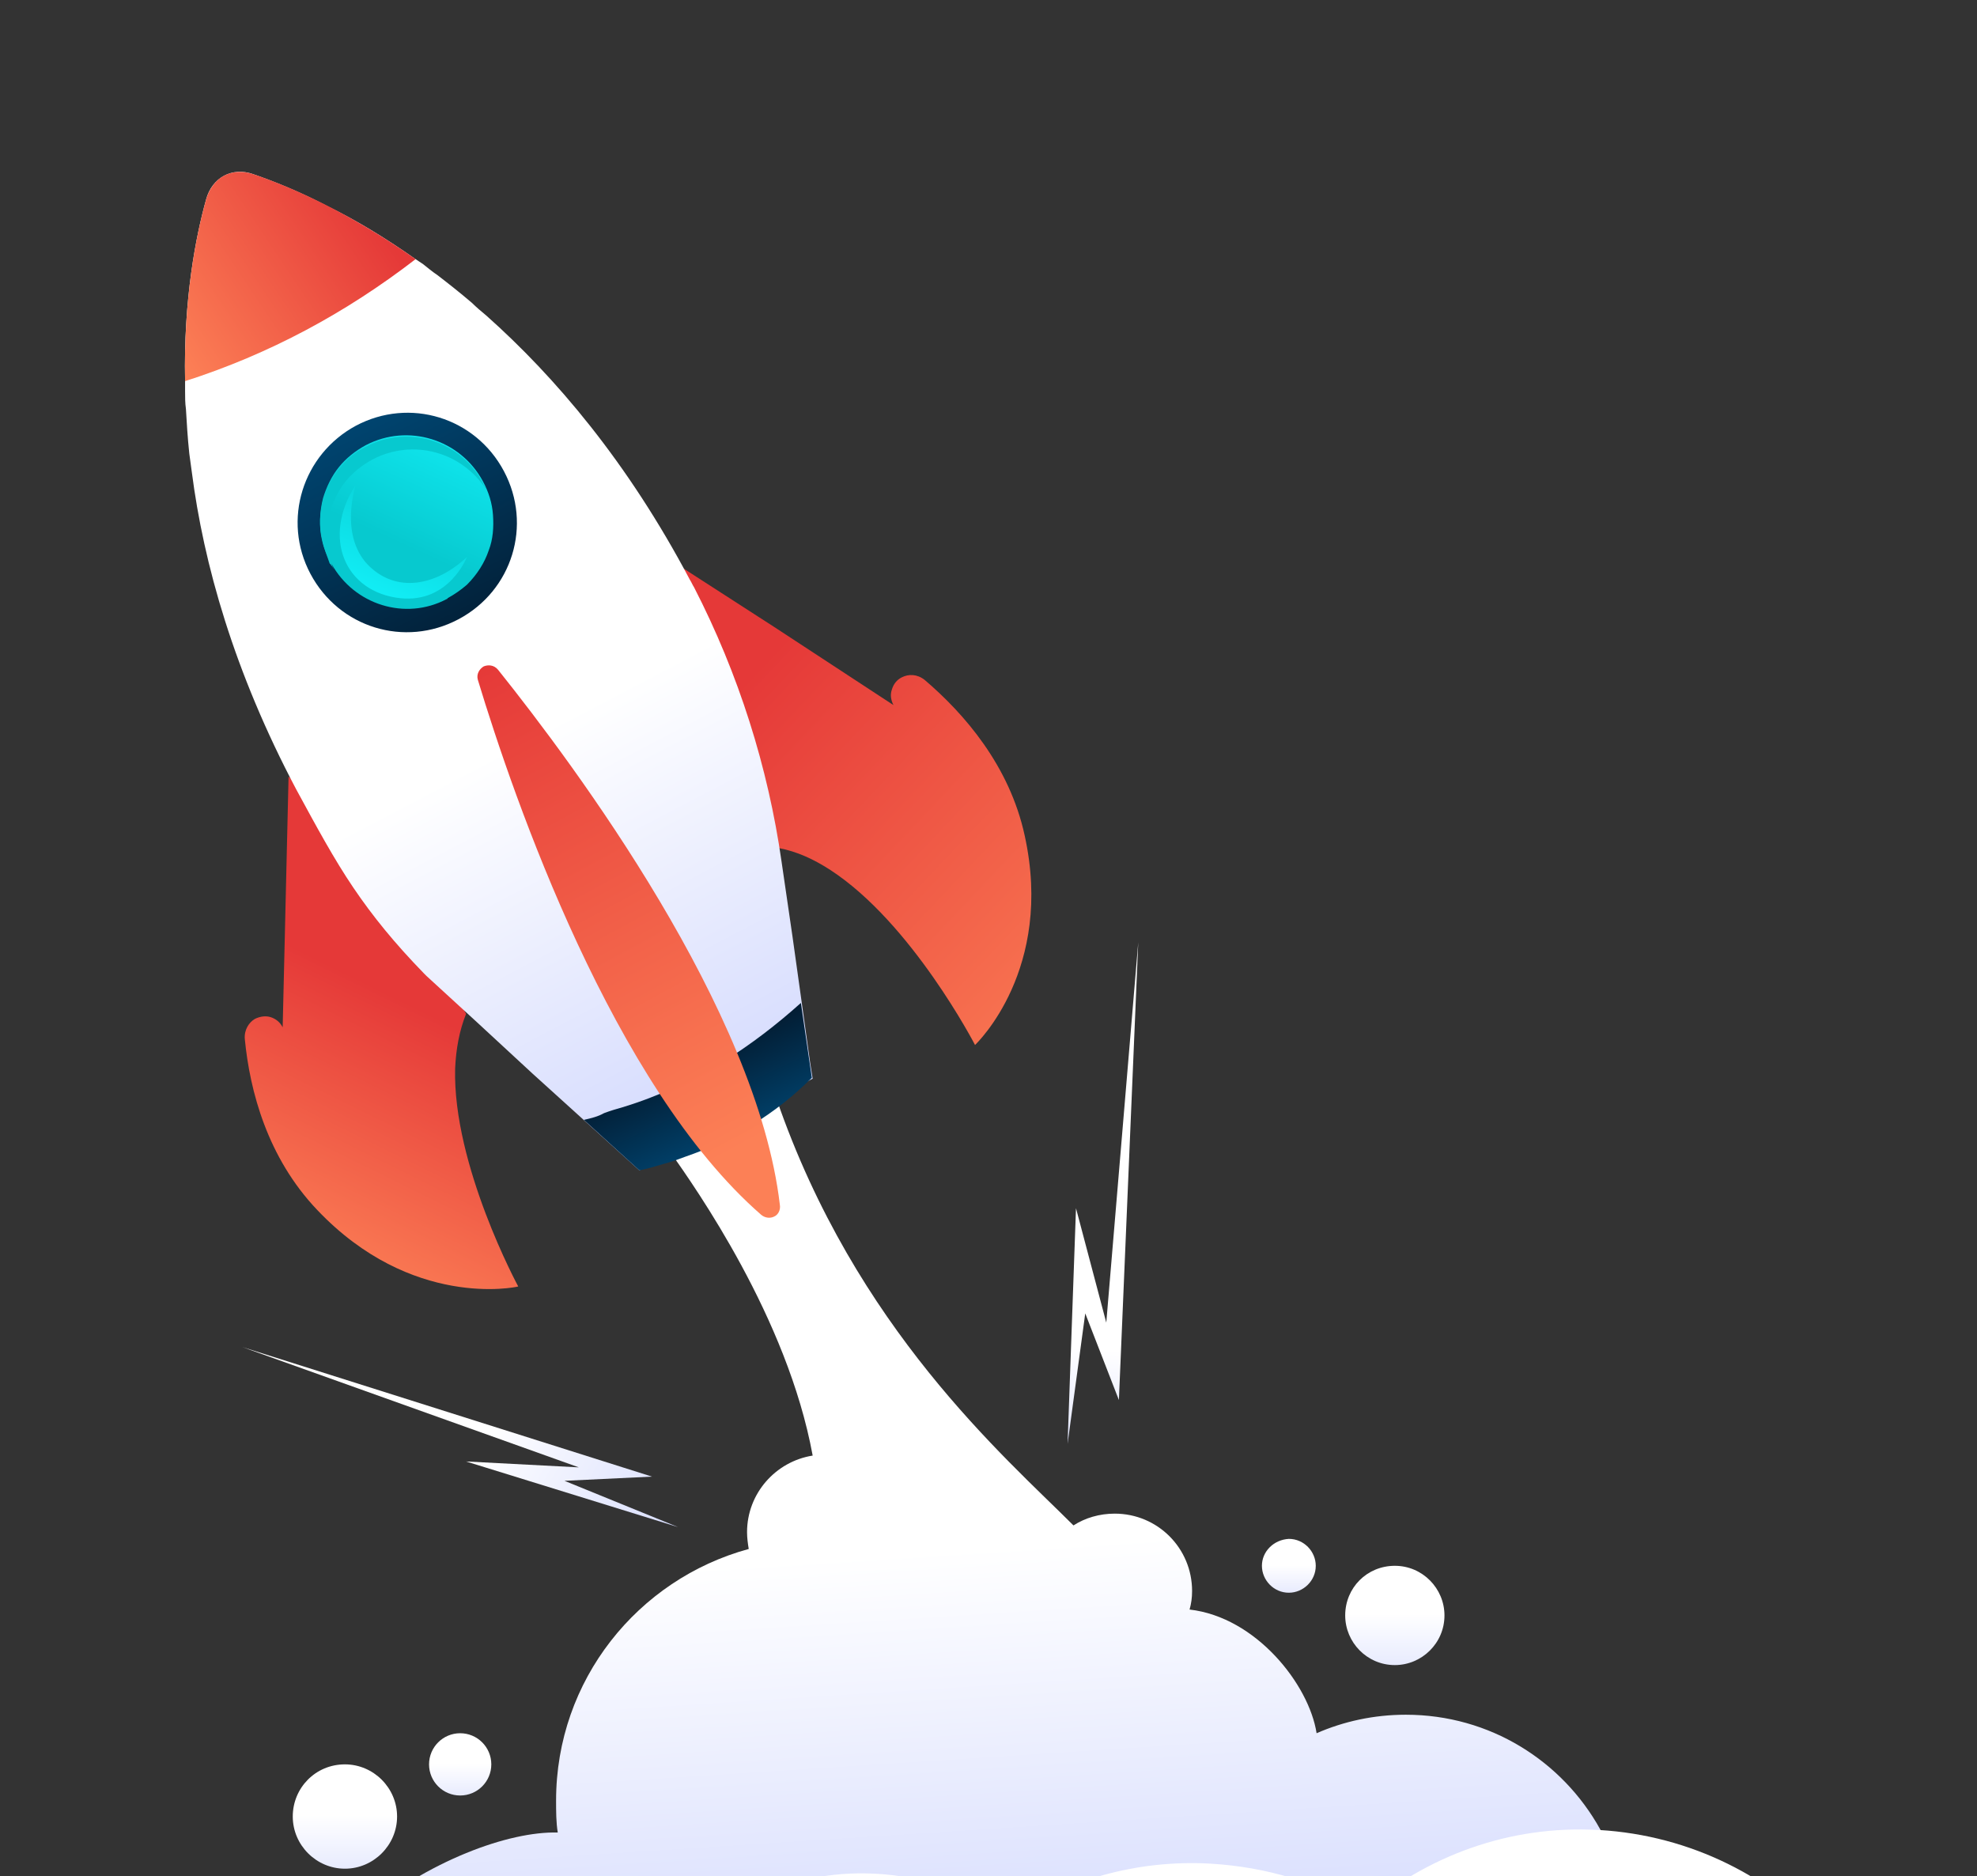 <?xml version="1.0" encoding="utf-8"?>
<!-- Generator: Adobe Illustrator 28.3.0, SVG Export Plug-In . SVG Version: 6.00 Build 0)  -->
<svg version="1.1" id="图层_1" xmlns="http://www.w3.org/2000/svg" xmlns:xlink="http://www.w3.org/1999/xlink" x="0px" y="0px"
	 viewBox="0 0 235 223" style="enable-background:new 0 0 235 223;" xml:space="preserve">
<rect x="0" y="0" width="235" height="223" fill="#333333" stroke="none"/>
<style type="text/css">
	.st0{fill:url(#SVGID_1_);}
	.st1{fill:url(#SVGID_00000153683758508157300850000016194529720721660851_);}
	.st2{fill:url(#SVGID_00000077297749002504639460000000381461153303104181_);}
	.st3{fill:url(#SVGID_00000121974908399671379830000010054061230090791813_);}
	.st4{fill:url(#SVGID_00000155122371626311619640000004277670112251960457_);}
	.st5{fill:url(#SVGID_00000135654678955823546730000012347259398663889809_);}
	.st6{fill:url(#SVGID_00000119076063709263062000000012494370935888842930_);}
	.st7{fill:url(#SVGID_00000109740519050350795280000002928401196397521057_);}
	.st8{fill:url(#SVGID_00000052798910550963301670000011078704510041892776_);}
	.st9{fill:url(#SVGID_00000081610487287755774980000014318375088536436923_);}
	.st10{fill:url(#SVGID_00000119100268676249758300000013284126271960117400_);}
	.st11{fill:url(#SVGID_00000075846807578304438520000010172126765429711510_);}
	.st12{fill:url(#SVGID_00000155125763927641963930000015500803100305047735_);}
	.st13{fill:url(#SVGID_00000058580288661848011400000008088262805150538144_);}
	.st14{fill:url(#SVGID_00000018952841351551622630000007230073076605771702_);}
	.st15{fill:url(#SVGID_00000013188301968293938080000017320382512443067060_);}
	.st16{fill:url(#SVGID_00000062882404136963565230000014529502900555824056_);}
	.st17{fill:url(#SVGID_00000089551776154327840910000001506899017144551574_);}
</style>
<g>
	<g>
		
			<linearGradient id="SVGID_1_" gradientUnits="userSpaceOnUse" x1="113.079" y1="250.791" x2="117.396" y2="184.195" gradientTransform="matrix(-1 0 0 1 230.923 0)">
			<stop  offset="0" style="stop-color:#C8D0FD"/>
			<stop  offset="1" style="stop-color:#FFFFFF"/>
		</linearGradient>
		<path class="st0" d="M66.3,217.8c-0.2-1.2-0.2-2.5-0.2-3.8c0-14.3,9.7-26.3,22.9-29.9c-0.1-0.6-0.2-1.3-0.2-2
			c0-4.6,3.4-8.4,7.8-9.1c-3-16.4-14-31.9-16.8-35.9c4.2-2.3,8.4-4,12.5-6.5c9.4,27.3,27.1,42.5,35.3,50.7c1.4-0.9,3.1-1.4,4.9-1.4
			c5.1,0,9.2,4.1,9.2,9.2c0,0.8-0.1,1.5-0.3,2.2c7.9,0.9,14.2,8.9,15.1,14.7c3.2-1.4,6.8-2.2,10.6-2.2c10,0,18.6,5.5,23.1,13.6
			c2.1,3.8,3.3,8.2,3.3,12.8c0,1.6-0.1,3.2-0.4,4.8c0.1,0,0.3,0,0.4,0c8.1,0,14.7,6.6,14.7,14.7c0,3.3-1.1,6.3-2.9,8.8
			c-2.7,3.6-7,5.9-11.8,5.9c-6.8,0-12.5-4.6-14.2-10.8c-3.7,1.9-7.8,3-12.3,3c-6.8,0-13-2.6-17.7-6.8c-1.1-1-2.1-2-3-3.2
			c-2.3,1.5-4.9,2.8-7.6,3.6c-2.5,0.8-5.2,1.3-7.9,1.4c-0.5,0-1,0-1.5,0c-8.5,0-16.1-3.4-21.7-8.9c-1.8,0.7-3.7,1.2-5.7,1.5
			c0.2,1.2,0.2,2.5,0.2,3.8c0,3.9-0.7,7.6-2,11.1c-2.9,7.7-8.9,13.9-16.3,17.2c-3.8,1.7-8.1,2.7-12.5,2.7c-3.1,0-6.2-0.5-9-1.3
			c-8.4-2.6-15.2-8.6-18.9-16.4l-8.1-3.5l-7.2,0.4C27.9,231.6,54.7,217.5,66.3,217.8z"/>
		<g>
			<g>
				<g>
					
						<linearGradient id="SVGID_00000055678841133076634420000009325672625477645997_" gradientUnits="userSpaceOnUse" x1="177.435" y1="52.096" x2="170.776" y2="19.172" gradientTransform="matrix(-0.967 -0.256 -0.256 0.967 219.42 144.838)">
						<stop  offset="0" style="stop-color:#FC8056"/>
						<stop  offset="1" style="stop-color:#E53938"/>
					</linearGradient>
					<path style="fill:url(#SVGID_00000055678841133076634420000009325672625477645997_);" d="M55.4,120.5c-0.8,2-1.2,4.2-1.3,6.5
						c-0.3,11.5,7.5,25.9,7.5,25.9s0,0,0,0c-0.3,0.1-12.7,2.7-23.9-9.1c-5.9-6.2-8-14.1-8.6-20.3c-0.1-1.1,0.5-2,1.2-2.4
						c0.6-0.3,1.3-0.4,1.9-0.2c0.6,0.2,1.1,0.6,1.4,1.2l0.4-17l0.3-12.8c0,0,0,0,0,0C45.7,102.2,55.4,120.5,55.4,120.5z"/>
				</g>
			</g>
			<g>
				<g>
					
						<linearGradient id="SVGID_00000071554313258684044500000006029664777109161621_" gradientUnits="userSpaceOnUse" x1="86.379" y1="1.106" x2="142.242" y2="-29.23" gradientTransform="matrix(-0.967 -0.256 -0.256 0.967 219.42 144.838)">
						<stop  offset="0" style="stop-color:#FC8056"/>
						<stop  offset="1" style="stop-color:#E53938"/>
					</linearGradient>
					<path style="fill:url(#SVGID_00000071554313258684044500000006029664777109161621_);" d="M92.6,100.8c2.1,0.4,4.1,1.3,6.1,2.6
						c9.7,6.3,17.2,20.8,17.2,20.8s0,0,0,0c0.2-0.2,9.4-9,5.9-24.9c-1.8-8.3-7.2-14.5-11.9-18.5c-0.9-0.7-1.9-0.7-2.7-0.3
						c-0.6,0.3-1,0.8-1.2,1.5c-0.2,0.6-0.1,1.2,0.2,1.8L92,74.5l-10.7-6.9c0,0,0,0,0,0C83,82.5,92.6,100.8,92.6,100.8z"/>
				</g>
			</g>
			
				<linearGradient id="SVGID_00000125567317679783415510000005721918259864474755_" gradientUnits="userSpaceOnUse" x1="139.044" y1="144.903" x2="168.896" y2="87.913" gradientTransform="matrix(-1 0 0 1 230.923 0)">
				<stop  offset="0" style="stop-color:#C8D0FD"/>
				<stop  offset="1" style="stop-color:#FFFFFF"/>
			</linearGradient>
			<path style="fill:url(#SVGID_00000125567317679783415510000005721918259864474755_);" d="M35.2,93.8c2.5,4.6,4.5,8.3,6.8,11.7
				c2.3,3.4,4.9,6.6,8.4,10.2c0.1,0.1,0.2,0.2,0.3,0.3l6,5.5l6.6,6.1L76,139.1l20.6-10.9l-0.3-1.9l-2.1-15l-1.3-8.9
				c-1.6-11.2-5.1-22.3-10.4-32.6c-0.2-0.3-0.3-0.6-0.5-0.9c-7.4-14-16-24.1-24.2-31.4c-0.6-0.5-1.2-1-1.7-1.5
				c-1.4-1.2-2.8-2.3-4.1-3.3c-0.6-0.4-1.2-0.9-1.7-1.3c-0.3-0.2-0.6-0.4-0.9-0.6c-3.7-2.6-7.2-4.7-10.3-6.2c-3.6-1.9-6.7-3.1-9-3.9
				c-2.5-0.9-4.9,0.4-5.6,3C23.3,28,21.8,35.5,22,45.3c0,0.4,0,0.8,0,1.2c0,0.7,0,1.4,0.1,2.1c0.1,1.7,0.2,3.4,0.4,5.3
				c0.1,0.7,0.2,1.5,0.3,2.2C24.2,67,27.8,79.8,35.2,93.8z"/>
			
				<linearGradient id="SVGID_00000163062198642683391260000008521672168583868061_" gradientUnits="userSpaceOnUse" x1="149.256" y1="124.823" x2="143.707" y2="136.661" gradientTransform="matrix(-1 0 0 1 230.923 0)">
				<stop  offset="0" style="stop-color:#031A2F"/>
				<stop  offset="1" style="stop-color:#00446F"/>
			</linearGradient>
			<path style="fill:url(#SVGID_00000163062198642683391260000008521672168583868061_);" d="M69.4,133.1l6.6,6c1-0.2,2-0.5,3-0.8
				c0.8-0.2,1.6-0.5,2.4-0.8c2.9-1,5.5-2.2,8-3.8c2.6-1.6,4.9-3.4,7.1-5.6l-1.3-8.9c-2.9,2.6-5.9,4.9-9.1,6.9
				c-3.8,2.3-7.8,4.2-12.1,5.5c-0.7,0.2-1.4,0.4-2.2,0.7C71.1,132.7,70.3,132.9,69.4,133.1z"/>
			<g>
				
					<linearGradient id="SVGID_00000166677633908283850520000015837763130730300081_" gradientUnits="userSpaceOnUse" x1="129.253" y1="25.587" x2="173.727" y2="-21.954" gradientTransform="matrix(-0.967 -0.256 -0.256 0.967 219.42 144.838)">
					<stop  offset="0" style="stop-color:#FC8056"/>
					<stop  offset="1" style="stop-color:#E53938"/>
				</linearGradient>
				<path style="fill:url(#SVGID_00000166677633908283850520000015837763130730300081_);" d="M90.5,144.4c0.5,0.4,1.1,0.4,1.5,0.2
					c0.5-0.2,0.8-0.8,0.7-1.4C90,120.1,68.4,91.1,59.2,79.6c-0.5-0.6-1.2-0.6-1.7-0.4c-0.5,0.3-0.9,0.9-0.7,1.6
					C61.1,95,72.9,129.1,90.5,144.4z"/>
			</g>
			<g>
				<g>
					
						<linearGradient id="SVGID_00000150065491608380728220000003203472443106183598_" gradientUnits="userSpaceOnUse" x1="173.592" y1="-21.787" x2="195.062" y2="-45.813" gradientTransform="matrix(-0.967 -0.256 -0.256 0.967 219.42 144.838)">
						<stop  offset="0" style="stop-color:#031A2F"/>
						<stop  offset="1" style="stop-color:#00446F"/>
					</linearGradient>
					<path style="fill:url(#SVGID_00000150065491608380728220000003203472443106183598_);" d="M36.9,68.2c3.4,6.4,11.2,8.8,17.6,5.4
						c6.4-3.4,8.8-11.2,5.4-17.6c-3.4-6.4-11.2-8.8-17.6-5.4C36,54,33.5,61.8,36.9,68.2z"/>
					
						<linearGradient id="SVGID_00000015338603900792303020000015456937115942758529_" gradientUnits="userSpaceOnUse" x1="183.685" y1="-52.546" x2="186.944" y2="-33.568" gradientTransform="matrix(-0.967 -0.256 -0.256 0.967 219.42 144.838)">
						<stop  offset="0" style="stop-color:#13F3FB"/>
						<stop  offset="1" style="stop-color:#07C9CF"/>
					</linearGradient>
					<path style="fill:url(#SVGID_00000015338603900792303020000015456937115942758529_);" d="M39.3,66.9c0,0,0,0.1,0.1,0.1
						c2.7,4.9,8.8,6.8,13.7,4.2c0,0,0.1,0,0.1-0.1c0.9-0.5,1.6-1,2.3-1.6c1.2-1.2,2.1-2.6,2.6-4.1c0.5-1.3,0.6-2.7,0.5-4.2
						c-0.1-1.4-0.5-2.7-1.2-4c-2.7-5-8.9-6.9-13.9-4.3c-1.3,0.7-2.4,1.6-3.2,2.6c-0.9,1.1-1.5,2.4-1.9,3.7c-0.4,1.6-0.5,3.3-0.1,4.9
						C38.5,65.2,38.9,66.1,39.3,66.9z"/>
					
						<linearGradient id="SVGID_00000035517711270914425820000009304936623176563349_" gradientUnits="userSpaceOnUse" x1="183.025" y1="-32.757" x2="185.709" y2="-35.44" gradientTransform="matrix(-0.967 -0.256 -0.256 0.967 219.42 144.838)">
						<stop  offset="0" style="stop-color:#13F3FB"/>
						<stop  offset="1" style="stop-color:#07C9CF"/>
					</linearGradient>
					<path style="fill:url(#SVGID_00000035517711270914425820000009304936623176563349_);" d="M38.3,64.3c-0.4-1.6-0.3-3.3,0.1-4.9
						c0.4-1.3,1-2.6,1.9-3.7c0.9-1.1,1.9-2,3.2-2.6c5-2.7,11.3-0.7,13.9,4.3c0.1,0.3,0.3,0.5,0.4,0.8c-2.9-4.5-8.7-6.1-13.5-3.6
						c-1.3,0.7-2.4,1.6-3.2,2.6c-0.9,1.1-1.5,2.4-1.9,3.7c-0.4,1.6-0.5,3.3-0.1,4.9c0.1,0.6,0.3,1.3,0.6,1.9
						c-0.1-0.2-0.2-0.4-0.4-0.6c0,0,0-0.1-0.1-0.1C38.9,66.1,38.5,65.2,38.3,64.3z"/>
				</g>
				
					<linearGradient id="SVGID_00000016783152339659877430000013348579159964746889_" gradientUnits="userSpaceOnUse" x1="187.999" y1="-24.856" x2="185.215" y2="-42.808" gradientTransform="matrix(-0.967 -0.256 -0.256 0.967 219.42 144.838)">
					<stop  offset="0" style="stop-color:#13F3FB"/>
					<stop  offset="1" style="stop-color:#07C9CF"/>
				</linearGradient>
				<path style="fill:url(#SVGID_00000016783152339659877430000013348579159964746889_);" d="M42.3,57.6c0,0-2,5.9,1.4,9.5
					c3.4,3.5,8.2,2.5,11.8-0.9c0,0-2.1,5.5-7.9,4.9C41,70.4,38.2,63.9,42.3,57.6z"/>
			</g>
			<g>
				
					<linearGradient id="SVGID_00000059995681566453333800000005049853177537310350_" gradientUnits="userSpaceOnUse" x1="221.354" y1="-50.827" x2="202.184" y2="-72.553" gradientTransform="matrix(-0.967 -0.256 -0.256 0.967 219.42 144.838)">
					<stop  offset="0" style="stop-color:#FC8056"/>
					<stop  offset="1" style="stop-color:#E53938"/>
				</linearGradient>
				<path style="fill:url(#SVGID_00000059995681566453333800000005049853177537310350_);" d="M22,45.3c10-3.2,19.1-8.1,27.4-14.5
					c-8.1-5.7-15.1-8.7-19.3-10.1c-1.5-0.5-3-0.3-4.1,0.6c-0.7,0.6-1.2,1.4-1.5,2.4C23.3,28,21.8,35.5,22,45.3z"/>
			</g>
		</g>
		
			<linearGradient id="SVGID_00000047052001755402360490000003196484514147202234_" gradientUnits="userSpaceOnUse" x1="99.955" y1="254.29" x2="101.065" y2="233.204" gradientTransform="matrix(-1 0 0 1 230.923 0)">
			<stop  offset="2.225240e-07" style="stop-color:#C8D0FD;stop-opacity:0.1"/>
			<stop  offset="1" style="stop-color:#FFFFFF"/>
		</linearGradient>
		<path style="fill:url(#SVGID_00000047052001755402360490000003196484514147202234_);" d="M39.8,279.3l22.4-1.4
			c2.9,0.9,5.9,1.3,9,1.3c4.5,0,8.7-0.9,12.5-2.7l23.6-1.4l3.7,0.2h0l1.3,0.1l1,0.1l2.3,0.1l1.5,0.1l2.4,0.2l3.6,0.2l3.1,0.2
			l92.9,5.6c4.3-5.5,7.3-12.2,8.2-19.6c0.1-1,0.2-1.9,0.3-2.9c1.2-21.9-15.6-40.6-37.5-41.9c0,0-0.1,0-0.1,0
			c-10.6-0.6-20.4,3.1-27.9,9.5c-5.3-3.2-11.5-5.1-18.2-5.5c-8.9-0.5-17.3,2-24.2,6.6c-4.5-3.1-9.8-5.1-15.6-5.4
			c-10.8-0.6-20.5,4.6-26.2,12.8c-3.5-1.7-7.3-2.7-11.4-2.9c-13.9-0.7-26.1,8.1-30.2,20.7c-0.5,1.5-0.9,3.1-1.1,4.7
			c-0.2,1-0.3,2-0.3,3C34.5,267.8,36.3,274.1,39.8,279.3z"/>
		
			<linearGradient id="SVGID_00000063627203108782005190000007306389434910735543_" gradientUnits="userSpaceOnUse" x1="65.215" y1="206.097" x2="65.215" y2="191.793" gradientTransform="matrix(-1 0 0 1 230.923 0)">
			<stop  offset="0" style="stop-color:#C8D0FD"/>
			<stop  offset="1" style="stop-color:#FFFFFF"/>
		</linearGradient>
		<path style="fill:url(#SVGID_00000063627203108782005190000007306389434910735543_);" d="M159.9,192c0,3.2,2.6,5.9,5.9,5.9
			c3.2,0,5.9-2.6,5.9-5.9c0-3.2-2.6-5.9-5.9-5.9C162.5,186.1,159.9,188.7,159.9,192z"/>
		
			<linearGradient id="SVGID_00000062154678006221456550000013176644062460138113_" gradientUnits="userSpaceOnUse" x1="176.245" y1="218.666" x2="176.245" y2="209.632" gradientTransform="matrix(-1 0 0 1 230.923 0)">
			<stop  offset="0" style="stop-color:#C8D0FD"/>
			<stop  offset="1" style="stop-color:#FFFFFF"/>
		</linearGradient>
		<circle style="fill:url(#SVGID_00000062154678006221456550000013176644062460138113_);" cx="54.7" cy="209.7" r="3.7"/>
		
			<linearGradient id="SVGID_00000053517295587297856570000005783575286754195361_" gradientUnits="userSpaceOnUse" x1="77.778" y1="193.731" x2="77.778" y2="186.02" gradientTransform="matrix(-1 0 0 1 230.923 0)">
			<stop  offset="0" style="stop-color:#C8D0FD"/>
			<stop  offset="1" style="stop-color:#FFFFFF"/>
		</linearGradient>
		<path style="fill:url(#SVGID_00000053517295587297856570000005783575286754195361_);" d="M150,186.1c0,1.7,1.4,3.2,3.2,3.2
			c1.7,0,3.2-1.4,3.2-3.2c0-1.7-1.4-3.2-3.2-3.2C151.4,183,150,184.4,150,186.1z"/>
		
			<linearGradient id="SVGID_00000139284911440329833350000005273791198493878660_" gradientUnits="userSpaceOnUse" x1="189.981" y1="230.751" x2="189.981" y2="215.713" gradientTransform="matrix(-1 0 0 1 230.923 0)">
			<stop  offset="0" style="stop-color:#C8D0FD"/>
			<stop  offset="1" style="stop-color:#FFFFFF"/>
		</linearGradient>
		<path style="fill:url(#SVGID_00000139284911440329833350000005273791198493878660_);" d="M34.8,215.9c0,3.4,2.8,6.2,6.2,6.2
			c3.4,0,6.2-2.8,6.2-6.2c0-3.4-2.8-6.2-6.2-6.2C37.5,209.7,34.8,212.5,34.8,215.9z"/>
		<g>
			
				<linearGradient id="SVGID_00000005244442717206262830000005724975353779737273_" gradientUnits="userSpaceOnUse" x1="94.496" y1="125.05" x2="96.248" y2="102.622" gradientTransform="matrix(-0.989 -0.145 -0.145 0.989 240.215 72.753)">
				<stop  offset="0" style="stop-color:#C8D0FD"/>
				<stop  offset="1" style="stop-color:#FFFFFF"/>
			</linearGradient>
			<polygon style="fill:url(#SVGID_00000005244442717206262830000005724975353779737273_);" points="126.9,171.6 127.9,143.6 
				131.5,157.2 135.3,112 133,166.4 129,156.1 			"/>
			
				<linearGradient id="SVGID_00000138572352498184328770000010471754096257152954_" gradientUnits="userSpaceOnUse" x1="141.953" y1="188.128" x2="173.253" y2="170.397" gradientTransform="matrix(-1 0 0 1 230.923 0)">
				<stop  offset="0" style="stop-color:#C8D0FD"/>
				<stop  offset="1" style="stop-color:#FFFFFF"/>
			</linearGradient>
			<polygon style="fill:url(#SVGID_00000138572352498184328770000010471754096257152954_);" points="80.6,181.5 55.4,173.7 
				68.8,174.4 28.8,160.1 77.5,175.5 67.1,176 			"/>
		</g>
	</g>
</g>
</svg>
